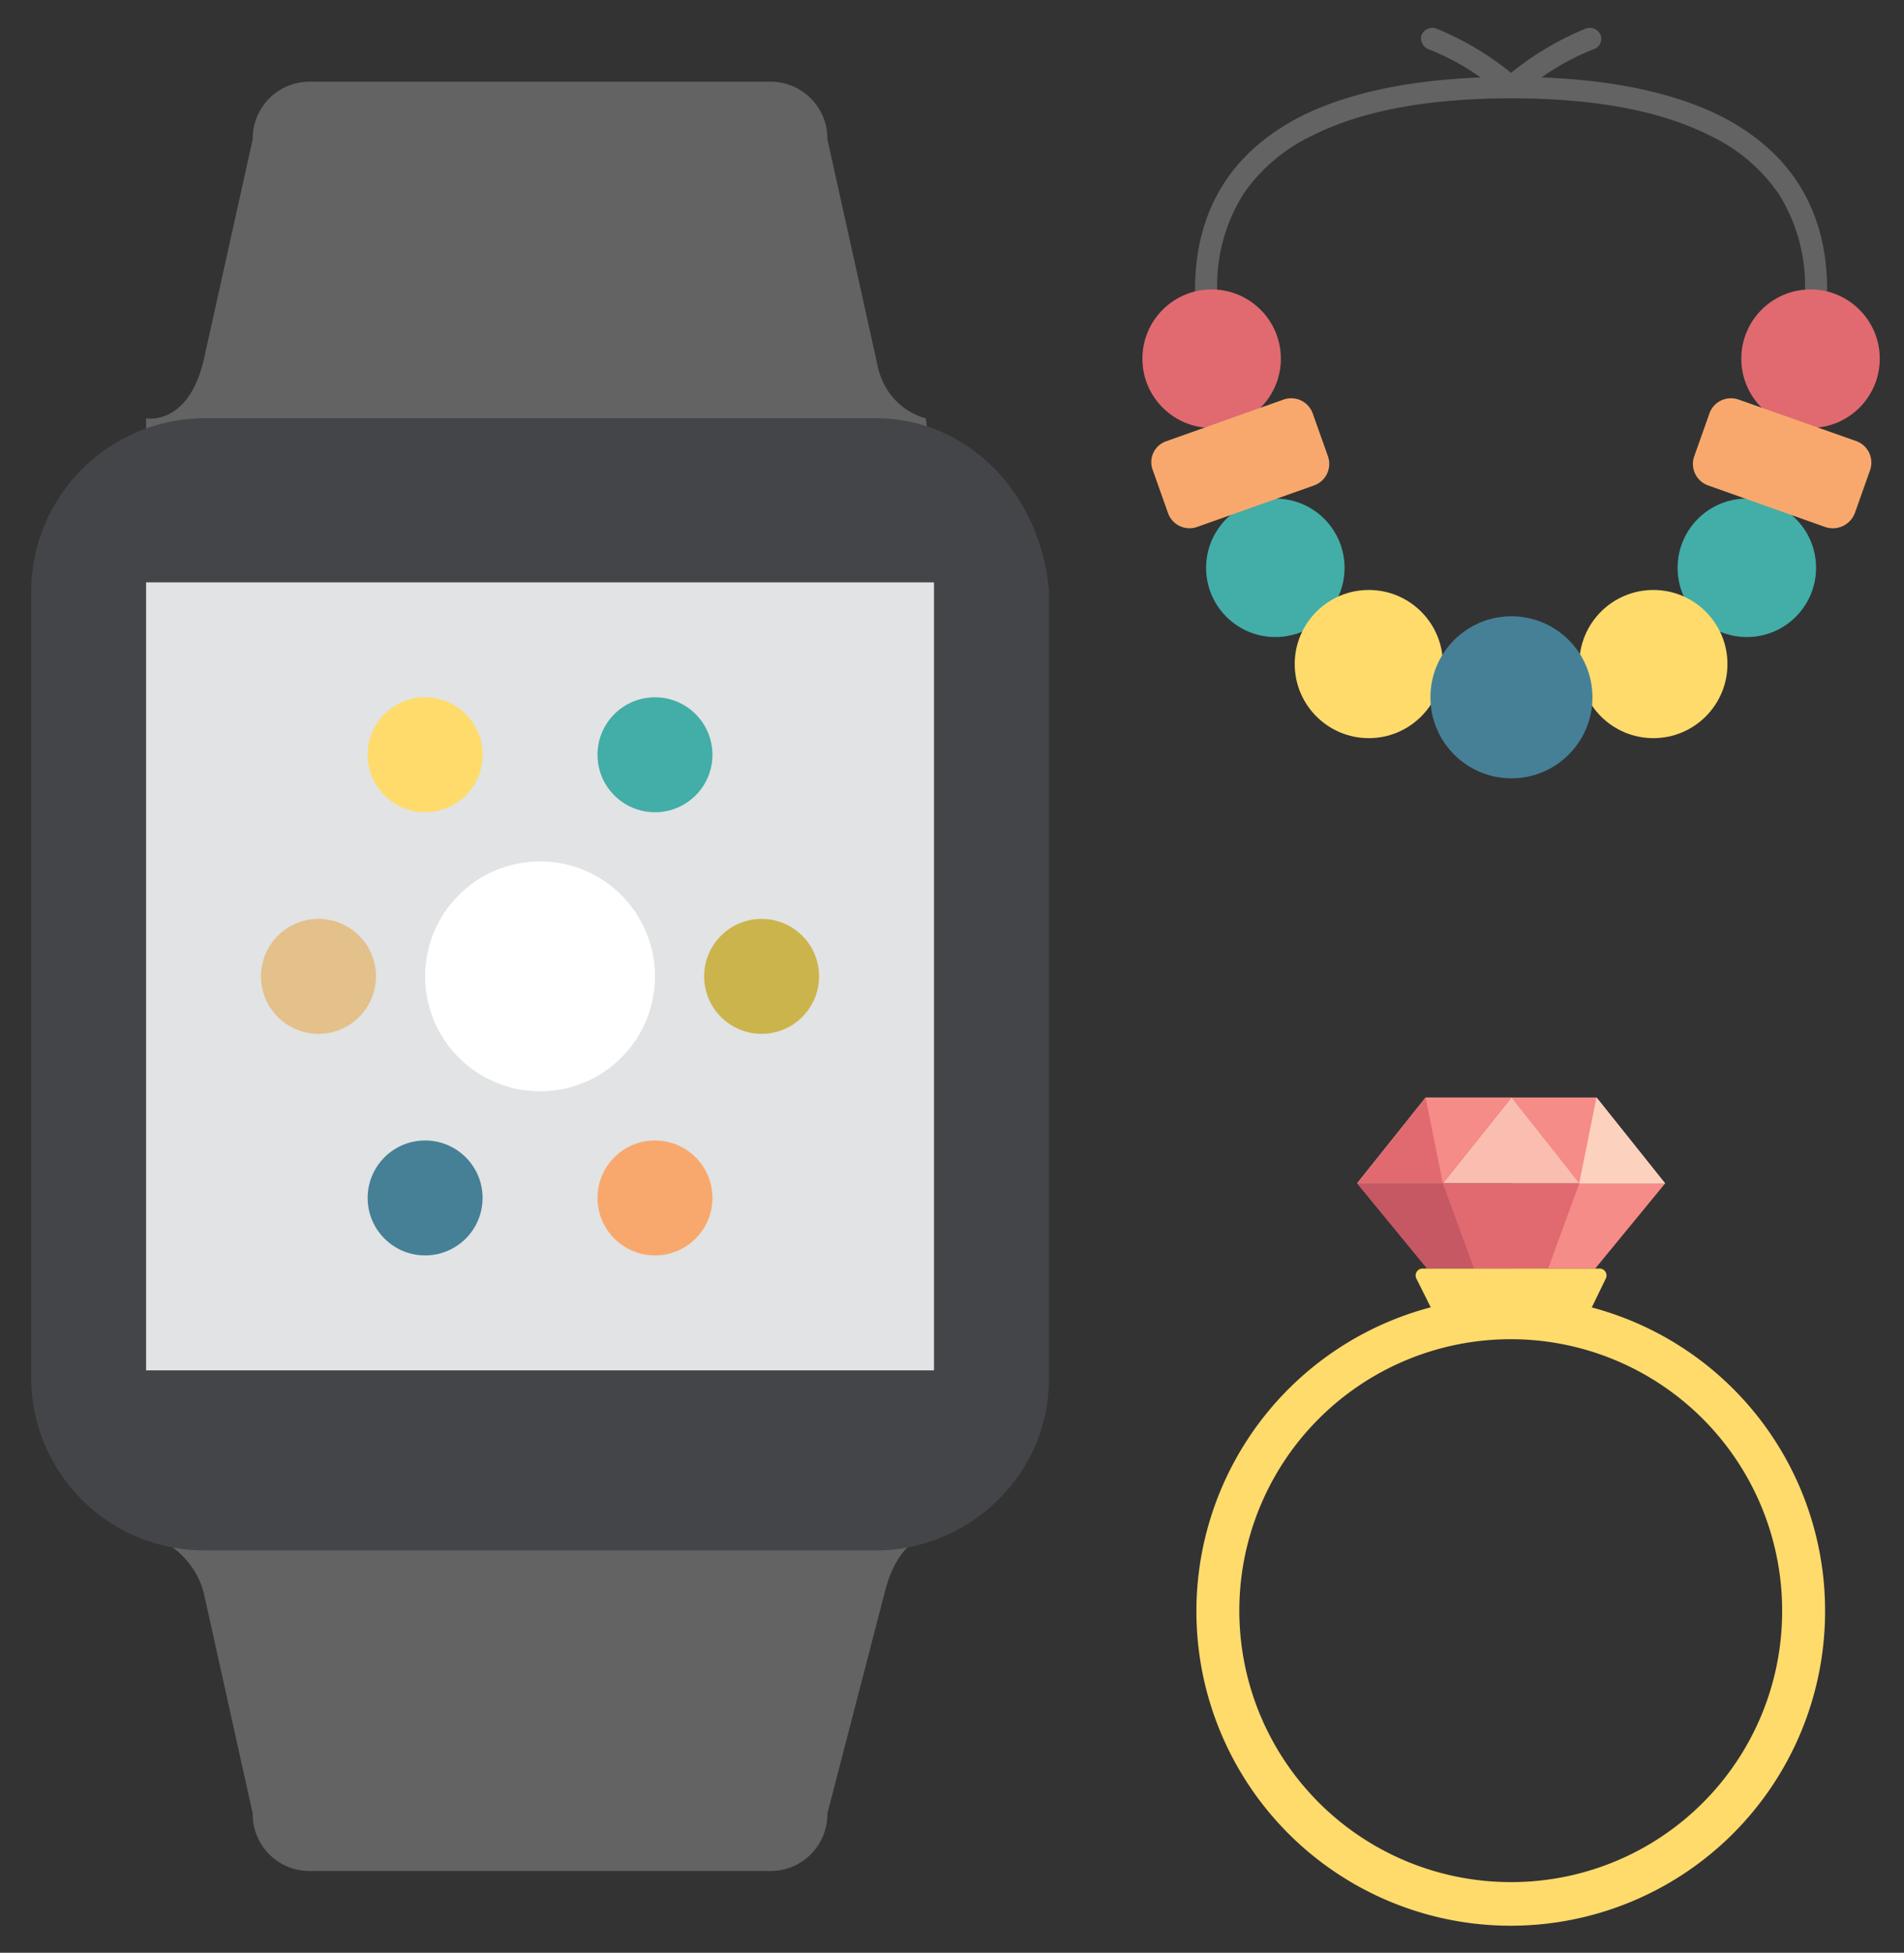 <svg id="Capa_1" data-name="Capa 1" xmlns="http://www.w3.org/2000/svg" viewBox="0 0 275 282"><rect x="0" y="0" width="275" height="282" fill="#333333" stroke="none"/><defs><style>.cls-1{fill:#636363;}.cls-2{fill:#434548;}.cls-3{fill:#e1e3e4;}.cls-4{fill:#fff;}.cls-5{fill:#43ada8;}.cls-6{fill:#f9a86d;}.cls-7{fill:#ccb44d;}.cls-8{fill:#e4c08a;}.cls-9{fill:#ffdb6c;}.cls-10{fill:#468097;}.cls-11{fill:#e06a70;}.cls-12{fill:#f58c88;}.cls-13{fill:#fabeb0;}.cls-14{fill:#f04e59;}.cls-15{fill:#fcd2bf;}.cls-16{fill:#c65863;}</style></defs><title>iconos-tematicas-03</title><path id="Buckle" class="cls-1" d="M133.7,60.4s-5.9-1.2-7.1-8.3l-7.1-32a8.2,8.2,0,0,0-8.1-8.3H44.8a8.2,8.2,0,0,0-8.3,8.1v.2l-7.1,32c-2.3,9.5-8.3,8.3-8.3,8.3v8.3H134.9ZM21.1,221.6a12,12,0,0,1,8.3,8.3l7.1,32a8.2,8.2,0,0,0,8.1,8.3h66.6a8.2,8.2,0,0,0,8.3-8.1v-.2l8.3-32c2.4-9.5,8.3-8.3,8.3-8.3v-8.3H22.3l-1.2,8.3Z"/><path id="Frame" class="cls-2" d="M126.6,60.4H29.4A25.1,25.1,0,0,0,4.5,85.3V199.1a25,25,0,0,0,24.9,24.8h97.2c13,0,24.9-10.6,24.9-24.8V85.3C150.3,71.1,139.6,60.4,126.6,60.4Z"/><path id="Display" class="cls-3" d="M21.1,84.1H134.9V197.9H21.1Z"/><circle id="App_Shape" data-name="App Shape" class="cls-4" cx="78" cy="141" r="16.6"/><circle id="App_Shape-2" data-name="App Shape-2" class="cls-5" cx="94.6" cy="109" r="8.3"/><circle id="App_Shape-3" data-name="App Shape-3" class="cls-6" cx="94.6" cy="173" r="8.3"/><circle id="App_Shape-4" data-name="App Shape-4" class="cls-7" cx="110" cy="141" r="8.3"/><circle id="App_Shape-5" data-name="App Shape-5" class="cls-8" cx="46" cy="141" r="8.3"/><circle id="App_Shape-6" data-name="App Shape-6" class="cls-9" cx="61.4" cy="109" r="8.3"/><circle id="App_Shape-7" data-name="App Shape-7" class="cls-10" cx="61.4" cy="173" r="8.3"/><path class="cls-1" d="M218.3,102.3c-15.3,0-27.6-7.3-35.8-21-6.3-10.7-9.9-25-9.9-39.4,0-11.5,5.2-20,15.5-25.2,7.5-3.7,17.7-5.6,30.2-5.6s22.6,1.9,30.1,5.6c10.3,5.2,15.5,13.7,15.5,25.2,0,14.4-3.6,28.7-9.9,39.4C245.8,95,233.5,102.3,218.3,102.3Zm0-88.1c-12,0-21.7,1.8-28.8,5.4a25,25,0,0,0-9.9,8.4,24.9,24.9,0,0,0-3.8,13.9c0,13.8,3.5,27.6,9.5,37.7a40.84,40.84,0,0,0,13,14,38.9,38.9,0,0,0,39.9,0,42.19,42.19,0,0,0,13.1-14c6-10.1,9.4-23.9,9.4-37.7A24.9,24.9,0,0,0,256.9,28a25,25,0,0,0-9.9-8.4C239.9,16,230.3,14.2,218.3,14.2Z"/><circle class="cls-5" cx="184.2" cy="82" r="10"/><circle class="cls-11" cx="175" cy="51.8" r="10"/><circle class="cls-9" cx="197.7" cy="95.9" r="10.7"/><circle class="cls-5" cx="252.3" cy="82" r="10"/><circle class="cls-11" cx="261.5" cy="51.8" r="10"/><circle class="cls-9" cx="238.8" cy="95.9" r="10.7"/><path class="cls-6" d="M246.7,70.1l16.9,6a3.4,3.4,0,0,0,4.3-2l2.2-6.2a3.3,3.3,0,0,0-2-4.2l-17-6a3.3,3.3,0,0,0-4.2,2l-2.2,6.2A3.3,3.3,0,0,0,246.7,70.1Z"/><circle class="cls-10" cx="218.3" cy="100.7" r="11.7"/><path class="cls-6" d="M189.8,70.1l-16.9,6a3.3,3.3,0,0,1-4.2-2l-2.2-6.2a3.2,3.2,0,0,1,1.83-4.14l.17-.06,16.9-6a3.3,3.3,0,0,1,4.2,2l2.2,6.2A3.3,3.3,0,0,1,189.8,70.1Z"/><path class="cls-1" d="M218.3,14.2a1.6,1.6,0,0,1-1.1-2.8,42.85,42.85,0,0,1,11.9-7.3,1.71,1.71,0,0,1,2.1,1,1.59,1.59,0,0,1-1,2,34.9,34.9,0,0,0-10.9,6.8A1.89,1.89,0,0,1,218.3,14.2Z"/><path class="cls-1" d="M218.3,14.2a2,2,0,0,1-1.1-.3,34.9,34.9,0,0,0-10.9-6.8,1.7,1.7,0,0,1-1-2,1.71,1.71,0,0,1,2.1-1,42.85,42.85,0,0,1,11.9,7.3,1.7,1.7,0,0,1,.2,2.3A2.14,2.14,0,0,1,218.3,14.2Z"/><path class="cls-9" d="M218.3,187.3a45.4,45.4,0,1,0,45.3,45.5v-.2a45.3,45.3,0,0,0-45.3-45.3Zm0,84.5a39.2,39.2,0,1,1,39.1-39.3v.1a39.11,39.11,0,0,1-39,39.2Z"/><polygon class="cls-12" points="240.5 170.9 218.3 170.9 218.3 183.2 230.4 183.2 240.5 170.9"/><polygon class="cls-13" points="205.9 158.5 196 170.9 218.3 170.9 240.5 170.9 230.6 158.5 205.9 158.5"/><polygon class="cls-14" points="205.9 158.5 208.4 170.9 218.3 158.5 205.9 158.5"/><polygon class="cls-12" points="230.6 158.5 228.1 170.9 218.3 158.5 230.6 158.5"/><polygon class="cls-12" points="218.3 158.5 208.4 170.9 205.9 158.5 218.3 158.5"/><polygon class="cls-11" points="205.9 158.5 208.4 170.9 196 170.9 205.9 158.5"/><polygon class="cls-15" points="230.6 158.5 228.1 170.9 240.5 170.9 230.6 158.5"/><polygon class="cls-16" points="218.3 183.2 218.3 170.9 196 170.9 206.1 183.2 218.3 183.2"/><polygon class="cls-11" points="218.3 183.2 223.6 183.2 228.1 170.9 208.4 170.9 212.9 183.2 218.3 183.2"/><path class="cls-9" d="M208,191.5l-3.4-6.8a1,1,0,0,1,.37-1.37,1,1,0,0,1,.53-.13H231a1,1,0,0,1,.9,1.5l-3.3,6.8Z"/></svg>